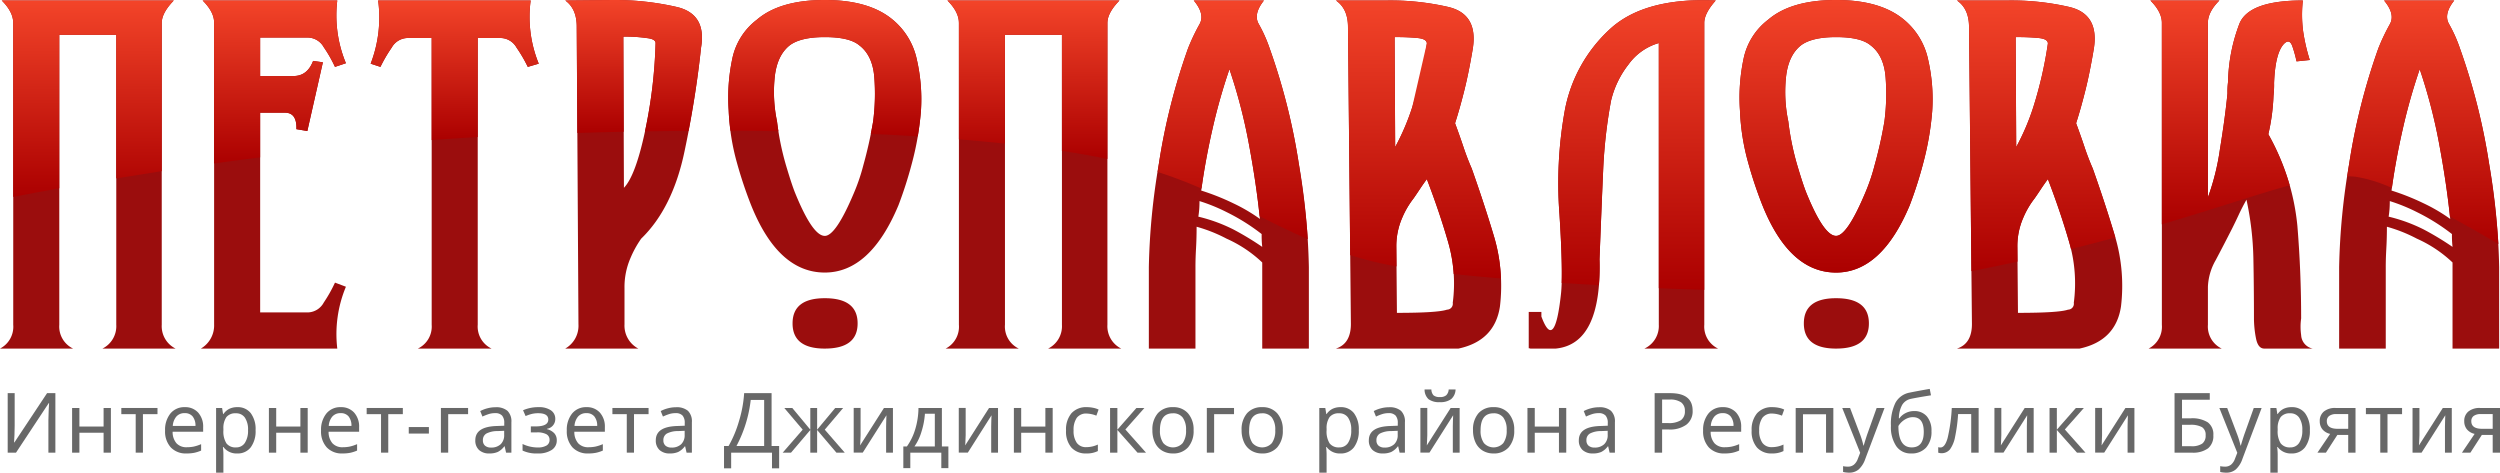 <svg id="head" xmlns="http://www.w3.org/2000/svg" xmlns:xlink="http://www.w3.org/1999/xlink" width="540.04" height="102.103" viewBox="0 0 540.04 102.103">
  <defs>
    <style>
      .cls-1 {
        fill: #9b0d0d;
      }

      .cls-2 {
        fill: url(#Безымянный_градиент_20);
      }

      .cls-3 {
        fill: url(#Безымянный_градиент_20-2);
      }

      .cls-4 {
        fill: url(#Безымянный_градиент_20-3);
      }

      .cls-5 {
        fill: url(#Безымянный_градиент_20-4);
      }

      .cls-6 {
        fill: url(#Безымянный_градиент_20-5);
      }

      .cls-7 {
        fill: url(#Безымянный_градиент_20-6);
      }

      .cls-8 {
        fill: url(#Безымянный_градиент_20-7);
      }

      .cls-9 {
        fill: url(#Безымянный_градиент_20-8);
      }

      .cls-10 {
        fill: url(#Безымянный_градиент_20-9);
      }

      .cls-11 {
        fill: url(#Безымянный_градиент_20-10);
      }

      .cls-12 {
        fill: url(#Безымянный_градиент_20-11);
      }

      .cls-13 {
        fill: url(#Безымянный_градиент_20-12);
      }

      .cls-14 {
        fill: url(#Безымянный_градиент_20-13);
      }

      .cls-15 {
        fill: #686868;
      }
    </style>
    <linearGradient id="Безымянный_градиент_20" data-name="Безымянный градиент 20" x1="348.165" y1="94.078" x2="348.165" y2="136.51" gradientUnits="userSpaceOnUse">
      <stop offset="0" stop-color="#f34429"/>
      <stop offset="1" stop-color="#ab0000"/>
    </linearGradient>
    <linearGradient id="Безымянный_градиент_20-2" x1="388.448" y1="94.078" x2="388.448" y2="129.294" xlink:href="#Безымянный_градиент_20"/>
    <linearGradient id="Безымянный_градиент_20-3" x1="427.426" y1="94.078" x2="427.426" y2="124.237" xlink:href="#Безымянный_градиент_20"/>
    <linearGradient id="Безымянный_градиент_20-4" x1="466.069" y1="93.979" x2="466.069" y2="122.699" xlink:href="#Безымянный_градиент_20"/>
    <linearGradient id="Безымянный_градиент_20-5" x1="507.37" y1="93.979" x2="507.37" y2="123.438" xlink:href="#Безымянный_градиент_20"/>
    <linearGradient id="Безымянный_градиент_20-6" x1="552.444" y1="94.078" x2="552.444" y2="128.313" xlink:href="#Безымянный_градиент_20"/>
    <linearGradient id="Безымянный_градиент_20-7" x1="595.491" y1="94.078" x2="595.491" y2="145.645" xlink:href="#Безымянный_градиент_20"/>
    <linearGradient id="Безымянный_градиент_20-8" x1="635.607" y1="94.072" x2="635.607" y2="154.125" xlink:href="#Безымянный_градиент_20"/>
    <linearGradient id="Безымянный_градиент_20-9" x1="682.846" y1="94.016" x2="682.846" y2="156.59" xlink:href="#Безымянный_градиент_20"/>
    <linearGradient id="Безымянный_градиент_20-10" x1="725.823" y1="93.979" x2="725.823" y2="152.853" xlink:href="#Безымянный_градиент_20"/>
    <linearGradient id="Безымянный_градиент_20-11" x1="769.046" y1="94.072" x2="769.046" y2="152.551" xlink:href="#Безымянный_градиент_20"/>
    <linearGradient id="Безымянный_градиент_20-12" x1="810.934" y1="94.078" x2="810.934" y2="142.438" xlink:href="#Безымянный_градиент_20"/>
    <linearGradient id="Безымянный_градиент_20-13" x1="852.577" y1="94.078" x2="852.577" y2="146.689" xlink:href="#Безымянный_градиент_20"/>
  </defs>
  <title>logo1</title>
  <g>
    <path class="cls-1" d="M329.208,169.278a5.308,5.308,0,0,0,2.86-5.146V98.926q0-2.375-2.486-4.849h37.177q-2.612,2.672-2.611,4.849v65.207a5.394,5.394,0,0,0,2.984,5.146H351.34a5.394,5.394,0,0,0,2.984-5.146V101.499h-12.309v62.634a5.27,5.27,0,0,0,2.984,5.146H329.208Z" transform="translate(-329.208 -93.979)"/>
    <path class="cls-1" d="M372.6,169.278a5.794,5.794,0,0,0,2.86-5.244V98.827q0-2.275-2.486-4.75h29.095a26.937,26.937,0,0,0,1.865,13.556l-2.362.791a28.361,28.361,0,0,0-2.424-4.255,4.033,4.033,0,0,0-3.295-2.078H385.407V110.404h7.211q2.984,0,4.227-3.265l2.114,0.297-3.357,14.842-2.362-.396q0.122-3.562-2.487-3.562h-5.346v43.141h10.444a4.019,4.019,0,0,0,3.295-2.128,30.431,30.431,0,0,0,2.424-4.304l2.362,0.89a26.595,26.595,0,0,0-1.865,13.358H372.6Z" transform="translate(-329.208 -93.979)"/>
    <path class="cls-1" d="M419.474,169.278a5.27,5.27,0,0,0,2.984-5.146V102.191h-5.346a4.029,4.029,0,0,0-3.295,2.078,30.653,30.653,0,0,0-2.425,4.156l-2.114-.693a27.65,27.65,0,0,0,1.616-13.655h32.949a26.716,26.716,0,0,0,1.741,13.655l-2.362.693a31.117,31.117,0,0,0-2.425-4.156,4.032,4.032,0,0,0-3.295-2.078h-5.097v61.941a5.27,5.27,0,0,0,2.984,5.146H419.474Z" transform="translate(-329.208 -93.979)"/>
    <path class="cls-1" d="M467.716,145.531a22.197,22.197,0,0,0-2.362,4.304,15.652,15.652,0,0,0-1.244,6.382V164.034a5.606,5.606,0,0,0,2.984,5.244H451.304a5.655,5.655,0,0,0,2.86-5.244l-0.373-64.316q0-3.859-2.486-5.64,0.621,0,5.284-.049,4.663-.049,5.533-0.05a59.823,59.823,0,0,1,13.18,1.484q6.589,1.484,5.347,8.806a221.824,221.824,0,0,1-3.544,22.263Q474.553,138.903,467.716,145.531Zm-3.73-10.983q2.486-2.572,4.538-12.121a103.861,103.861,0,0,0,2.3-19.147q0-.89-1.99-1.088a31.614,31.614,0,0,0-4.973-.297Z" transform="translate(-329.208 -93.979)"/>
    <path class="cls-1" d="M522.051,98.234a15.287,15.287,0,0,1,5.222,8.658,38.289,38.289,0,0,1,.871,11.132,62.759,62.759,0,0,1-1.99,11.379,88.991,88.991,0,0,1-2.86,8.905q-6.093,14.546-15.915,14.546-10.072,0-15.915-14.546a90.024,90.024,0,0,1-3.046-9.103,48.625,48.625,0,0,1-1.803-11.379,40.333,40.333,0,0,1,.746-10.983,14.203,14.203,0,0,1,5.346-8.608q4.971-4.253,14.672-4.255Q516.952,93.979,522.051,98.234Zm-7.212,5.541q-2.116-1.781-7.46-1.781-5.222,0-7.585,1.781-2.736,2.177-3.232,6.877A30.943,30.943,0,0,0,497.059,120.2a58.195,58.195,0,0,0,1.927,9.449q1.306,4.404,2.052,6.184,3.73,9.105,6.341,9.103,2.36,0,6.217-9.103a41.625,41.625,0,0,0,2.114-6.184A93.255,93.255,0,0,0,517.823,120.2a46.21,46.21,0,0,0,.249-9.548Q517.699,105.953,514.839,103.775Zm-7.46,65.504q-6.965,0-6.963-5.442,0-5.441,6.963-5.442,7.087,0,7.087,5.442Q514.466,169.279,507.379,169.278Z" transform="translate(-329.208 -93.979)"/>
    <path class="cls-1" d="M533.488,169.278a5.309,5.309,0,0,0,2.86-5.146V98.926q0-2.375-2.487-4.849h37.177q-2.611,2.672-2.611,4.849v65.207a5.394,5.394,0,0,0,2.984,5.146H555.62a5.394,5.394,0,0,0,2.984-5.146V101.499h-12.309v62.634a5.27,5.27,0,0,0,2.984,5.146H533.488Z" transform="translate(-329.208 -93.979)"/>
    <path class="cls-1" d="M602.245,94.078q-2.364,2.969-1.119,5.096a31.3,31.3,0,0,1,2.362,5.294,135.421,135.421,0,0,1,6.279,24.836,146.6,146.6,0,0,1,2.176,22.362v17.613H601.871V150.676a27.35,27.35,0,0,0-7.709-5.145,32.47,32.47,0,0,0-6.466-2.573q0,2.474-.124,4.65-0.126,2.177-.125,4.057v17.613H577.377V151.665a146.299,146.299,0,0,1,2.176-22.362,135.304,135.304,0,0,1,6.279-24.836,43.767,43.767,0,0,1,2.487-5.244q1.241-2.175-1.243-5.146h15.169ZM588.319,137.417q0,0.99-.062,1.781-0.065.793-.187,1.583a34.574,34.574,0,0,1,7.584,2.771,62.875,62.875,0,0,1,6.217,3.76,22.034,22.034,0,0,1-.124-2.771,43.247,43.247,0,0,0-7.584-4.749A38.315,38.315,0,0,0,588.319,137.417Zm13.055,3.859q-0.746-7.421-2.362-16.079a115.704,115.704,0,0,0-4.227-16.277,124.407,124.407,0,0,0-3.668,12.962q-1.557,6.827-2.425,13.259a50.952,50.952,0,0,1,6.963,2.771A36.631,36.631,0,0,1,601.374,141.276Z" transform="translate(-329.208 -93.979)"/>
    <path class="cls-1" d="M643.523,120.596q0.994,2.672,1.803,5.096,0.808,2.426,1.803,4.7,2.734,7.718,4.849,14.793A37.581,37.581,0,0,1,653.221,160.175q-1.119,7.421-8.952,9.103h-26.484q3.357-1.088,3.233-5.64l-0.622-63.822q0-3.956-2.611-5.739h10.942a55.847,55.847,0,0,1,13.242,1.385q6.528,1.484,5.409,8.905-0.871,5.246-1.865,9.202Q644.515,117.529,643.523,120.596Zm-12.931,5.146a50.299,50.299,0,0,0,3.668-8.559,87.048,87.048,0,0,0,3.171-13.803q0-.988-1.99-1.188a47.357,47.357,0,0,0-4.973-.198Zm0.373,35.819q8.827,0,10.817-.693a1.274,1.274,0,0,0,1.244-1.484,31.927,31.927,0,0,0-.995-13.111q-1.865-6.479-4.6-13.605-0.872,1.188-1.554,2.226-0.685,1.039-1.305,1.93a18.507,18.507,0,0,0-2.487,4.255,15.314,15.314,0,0,0-1.243,6.333Z" transform="translate(-329.208 -93.979)"/>
    <path class="cls-1" d="M665.281,169.278h-5.968a1.336,1.336,0,0,0,.497-0.099h-0.373v-7.817h2.736v0.989q2.859,7.718,4.227-4.848,0.495-4.353-.311-17.118a88.367,88.367,0,0,1,1.181-22.758,31.715,31.715,0,0,1,9.45-17.118q7.46-7.124,23.127-6.432-2.489,2.772-2.486,4.849v65.207a5.27,5.27,0,0,0,2.984,5.146H684.429a5.367,5.367,0,0,0,3.108-5.146v-60.853a12.212,12.212,0,0,0-6.528,4.601,20.273,20.273,0,0,0-3.792,7.866,107.604,107.604,0,0,0-1.678,14.545q-0.312,7.026-.808,19.69Q675.226,168.29,665.281,169.278Z" transform="translate(-329.208 -93.979)"/>
    <path class="cls-1" d="M740.504,98.234a15.287,15.287,0,0,1,5.222,8.658,38.289,38.289,0,0,1,.871,11.132,62.759,62.759,0,0,1-1.99,11.379,88.991,88.991,0,0,1-2.86,8.905q-6.093,14.546-15.915,14.546-10.072,0-15.915-14.546a90.024,90.024,0,0,1-3.046-9.103,48.625,48.625,0,0,1-1.803-11.379,40.333,40.333,0,0,1,.746-10.983,14.203,14.203,0,0,1,5.346-8.608q4.971-4.253,14.672-4.255Q735.405,93.979,740.504,98.234Zm-7.212,5.541q-2.116-1.781-7.46-1.781-5.222,0-7.585,1.781-2.736,2.177-3.232,6.877A30.943,30.943,0,0,0,715.512,120.2a58.195,58.195,0,0,0,1.927,9.449q1.306,4.404,2.052,6.184,3.73,9.105,6.341,9.103,2.36,0,6.217-9.103a41.625,41.625,0,0,0,2.114-6.184A93.255,93.255,0,0,0,736.277,120.2a46.21,46.21,0,0,0,.249-9.548Q736.152,105.953,733.292,103.775Zm-7.46,65.504q-6.965,0-6.963-5.442,0-5.441,6.963-5.442,7.087,0,7.087,5.442Q732.92,169.279,725.832,169.278Z" transform="translate(-329.208 -93.979)"/>
    <path class="cls-1" d="M777.679,120.596q0.994,2.672,1.803,5.096,0.808,2.426,1.803,4.7,2.734,7.718,4.849,14.793a37.581,37.581,0,0,1,1.243,14.991q-1.119,7.421-8.952,9.103h-26.484q3.357-1.088,3.233-5.64l-0.622-63.822q0-3.956-2.611-5.739h10.942a55.847,55.847,0,0,1,13.242,1.385q6.528,1.484,5.409,8.905-0.871,5.246-1.865,9.202Q778.672,117.529,777.679,120.596Zm-12.931,5.146a50.299,50.299,0,0,0,3.668-8.559,87.048,87.048,0,0,0,3.171-13.803q0-.988-1.99-1.188a47.357,47.357,0,0,0-4.973-.198Zm0.373,35.819q8.827,0,10.817-.693a1.274,1.274,0,0,0,1.244-1.484,31.927,31.927,0,0,0-.995-13.111q-1.865-6.479-4.6-13.605-0.872,1.188-1.554,2.226-0.685,1.039-1.305,1.93a18.507,18.507,0,0,0-2.487,4.255,15.314,15.314,0,0,0-1.243,6.333Z" transform="translate(-329.208 -93.979)"/>
    <path class="cls-1" d="M793.345,169.278a5.309,5.309,0,0,0,2.86-5.146V98.926q0-2.375-2.487-4.849H808.638q-2.489,2.475-2.486,4.849v37.699a50.985,50.985,0,0,0,2.611-10.489q1.119-6.827,1.616-11.973a16.315,16.315,0,0,1,.124-2.474A37.097,37.097,0,0,1,812.99,99.025q2.113-4.947,13.677-4.947a27.383,27.383,0,0,0,.062,6.679,39.247,39.247,0,0,0,1.43,6.184l-2.86.296a26.867,26.867,0,0,0-.871-3.166q-0.623-1.878-1.865-.593-1.866,1.98-2.114,8.411a20.938,20.938,0,0,1-.125,2.77,43.933,43.933,0,0,1-1.119,8.312,49.716,49.716,0,0,1,6.279,19.839q0.807,9.847.808,19.938a12.833,12.833,0,0,0,0,3.611,3.117,3.117,0,0,0,2.487,2.919H818.337q-1.37,0-1.803-2.226a22.811,22.811,0,0,1-.435-4.403q0-6.53-.124-12.863a66.143,66.143,0,0,0-1.492-12.665q-0.997,1.781-1.678,3.265-0.685,1.484-1.43,2.969-1.865,3.662-3.544,6.827a12.47,12.47,0,0,0-1.678,5.739v8.213a5.27,5.27,0,0,0,2.984,5.146H793.345Z" transform="translate(-329.208 -93.979)"/>
    <path class="cls-1" d="M859.368,94.078q-2.364,2.969-1.119,5.096a31.3,31.3,0,0,1,2.362,5.294,135.421,135.421,0,0,1,6.279,24.836,146.6,146.6,0,0,1,2.176,22.362v17.613H858.994V150.676a27.35,27.35,0,0,0-7.709-5.145,32.47,32.47,0,0,0-6.466-2.573q0,2.474-.124,4.65-0.126,2.177-.125,4.057v17.613H834.5V151.665a146.299,146.299,0,0,1,2.176-22.362,135.304,135.304,0,0,1,6.279-24.836,43.767,43.767,0,0,1,2.487-5.244q1.241-2.175-1.243-5.146h15.169Zm-13.926,43.339q0,0.99-.062,1.781-0.065.793-.187,1.583a34.574,34.574,0,0,1,7.584,2.771,62.875,62.875,0,0,1,6.217,3.76,22.034,22.034,0,0,1-.124-2.771,43.247,43.247,0,0,0-7.584-4.749A38.315,38.315,0,0,0,845.442,137.417Zm13.055,3.859q-0.746-7.421-2.362-16.079a115.704,115.704,0,0,0-4.227-16.277,124.407,124.407,0,0,0-3.668,12.962q-1.557,6.827-2.425,13.259a50.952,50.952,0,0,1,6.963,2.771A36.631,36.631,0,0,1,858.497,141.276Z" transform="translate(-329.208 -93.979)"/>
  </g>
  <g>
    <path class="cls-2" d="M329.576,94.078q2.486,2.475,2.486,4.849v37.584c2.999-.582,6.332-1.209,9.947-1.863V101.499h12.309V132.516q4.71-.78,9.823-1.566V98.926q0-2.175,2.611-4.849H329.576Z" transform="translate(-329.208 -93.979)"/>
    <path class="cls-3" d="M402.063,94.078h-29.095q2.486,2.475,2.486,4.75v30.467q4.856-.676,9.947-1.323v-9.651h5.346q2.612,0,2.487,3.562l2.362,0.396,3.357-14.842-2.114-.297q-1.244,3.265-4.227,3.265h-7.211v-8.311h10.444a4.033,4.033,0,0,1,3.295,2.078,28.361,28.361,0,0,1,2.424,4.255l2.362-.791A26.937,26.937,0,0,1,402.063,94.078Z" transform="translate(-329.208 -93.979)"/>
    <path class="cls-4" d="M443.839,94.078H410.89a27.65,27.65,0,0,1-1.616,13.655l2.114,0.693a30.653,30.653,0,0,1,2.425-4.156,4.029,4.029,0,0,1,3.295-2.078h5.346v22.045q4.94-.363,9.947-0.649V102.191h5.097a4.032,4.032,0,0,1,3.295,2.078,31.117,31.117,0,0,1,2.425,4.156l2.362-.693A26.716,26.716,0,0,1,443.839,94.078Z" transform="translate(-329.208 -93.979)"/>
    <path class="cls-5" d="M475.296,95.463a59.823,59.823,0,0,0-13.18-1.484q-0.872,0-5.533.05-4.662.051-5.284,0.049,2.486,1.781,2.486,5.64l0.133,22.982q5.102-.155,10.016-0.258l-0.078-20.547a31.614,31.614,0,0,1,4.973.297q1.988,0.2,1.99,1.088a103.853,103.853,0,0,1-2.286,19.076q4.799-.08,9.412-0.112,1.87-9.82,2.697-17.974Q481.883,96.948,475.296,95.463Z" transform="translate(-329.208 -93.979)"/>
    <path class="cls-6" d="M522.045,98.234q-5.099-4.253-14.672-4.255-9.699,0-14.672,4.255a14.203,14.203,0,0,0-5.346,8.608,40.333,40.333,0,0,0-.746,10.983c0.062,1.492.207,2.952,0.393,4.397q5.312,0.016,10.353.095c-0.109-.698-0.213-1.4-0.301-2.117a30.943,30.943,0,0,1-.497-9.548q0.495-4.699,3.232-6.877,2.361-1.781,7.585-1.781,5.344,0,7.46,1.781,2.859,2.177,3.233,6.877A46.21,46.21,0,0,1,517.818,120.2c-0.158.918-.328,1.817-0.505,2.703,3.5,0.155,6.888.332,10.139,0.535,0.298-1.77.531-3.573,0.686-5.415a38.289,38.289,0,0,0-.871-11.132A15.287,15.287,0,0,0,522.045,98.234Z" transform="translate(-329.208 -93.979)"/>
    <path class="cls-7" d="M533.856,94.078q2.486,2.475,2.487,4.849v25.149c3.48,0.282,6.802.592,9.947,0.928V101.499h12.309v25.075c3.586,0.542,6.853,1.125,9.823,1.739V98.926q0-2.175,2.611-4.849H533.856Z" transform="translate(-329.208 -93.979)"/>
    <path class="cls-8" d="M603.483,104.467a31.3,31.3,0,0,0-2.362-5.294q-1.244-2.127,1.119-5.096H587.071q2.486,2.969,1.243,5.146a43.767,43.767,0,0,0-2.487,5.244,135.304,135.304,0,0,0-6.279,24.836c-0.099.619-.187,1.213-0.28,1.817,3.368,1.083,6.499,2.298,9.482,3.587q0.862-6.229,2.361-12.825a124.407,124.407,0,0,1,3.668-12.962,115.704,115.704,0,0,1,4.227,16.277q1.553,8.33,2.297,15.503c3.427,1.712,6.84,3.397,10.41,4.945-0.313-4.708-.958-10.143-1.952-16.342A135.421,135.421,0,0,0,603.483,104.467Z" transform="translate(-329.208 -93.979)"/>
    <path class="cls-9" d="M647.123,130.392q-0.997-2.275-1.803-4.7-0.81-2.423-1.803-5.096,0.994-3.066,1.989-7.025,0.994-3.956,1.865-9.202,1.119-7.421-5.409-8.905a55.847,55.847,0,0,0-13.242-1.385H617.78q2.612,1.781,2.611,5.739l0.48,49.273a78.757,78.757,0,0,0,10.001,2.443l-0.036-4.121a15.314,15.314,0,0,1,1.243-6.333,18.507,18.507,0,0,1,2.487-4.255q0.62-.891,1.305-1.93,0.682-1.039,1.554-2.226,2.734,7.125,4.6,13.605a32.29,32.29,0,0,1,1.2,6.897c3.203,0.338,6.638.658,10.21,0.955a36.001,36.001,0,0,0-1.462-8.941Q649.857,138.111,647.123,130.392Zm-12.869-13.21a50.299,50.299,0,0,1-3.668,8.559L630.462,101.994a47.357,47.357,0,0,1,4.973.198q1.988,0.2,1.99,1.188Z" transform="translate(-329.208 -93.979)"/>
    <path class="cls-10" d="M676.715,100.509a31.715,31.715,0,0,0-9.45,17.118,88.367,88.367,0,0,0-1.181,22.758q0.624,9.872.467,14.706c2.693,0.176,5.384.34,8.041,0.49a52.124,52.124,0,0,0,.133-5.598q0.496-12.664.808-19.69a107.604,107.604,0,0,1,1.678-14.545,20.273,20.273,0,0,1,3.792-7.866,12.212,12.212,0,0,1,6.528-4.601v52.949c3.551,0.153,6.864.274,9.823,0.361V98.926q0-2.078,2.486-4.849Q684.175,93.387,676.715,100.509Z" transform="translate(-329.208 -93.979)"/>
    <path class="cls-11" d="M740.499,98.234q-5.099-4.253-14.672-4.255-9.699,0-14.672,4.255a14.203,14.203,0,0,0-5.346,8.608,40.333,40.333,0,0,0-.746,10.983,48.625,48.625,0,0,0,1.803,11.379,90.024,90.024,0,0,0,3.046,9.103q5.843,14.546,15.915,14.546,9.821,0,15.915-14.546a88.991,88.991,0,0,0,2.86-8.905,62.759,62.759,0,0,0,1.99-11.379,38.289,38.289,0,0,0-.871-11.132A15.287,15.287,0,0,0,740.499,98.234ZM736.271,120.2a93.255,93.255,0,0,1-2.114,9.449,41.625,41.625,0,0,1-2.114,6.184q-3.855,9.105-6.217,9.103-2.612,0-6.341-9.103-0.746-1.781-2.052-6.184A58.195,58.195,0,0,1,715.507,120.2a30.943,30.943,0,0,1-.497-9.548q0.495-4.699,3.232-6.877,2.361-1.781,7.585-1.781,5.344,0,7.46,1.781,2.859,2.177,3.233,6.877A46.21,46.21,0,0,1,736.271,120.2Z" transform="translate(-329.208 -93.979)"/>
    <path class="cls-12" d="M781.28,130.392q-0.997-2.275-1.803-4.7-0.81-2.423-1.803-5.096,0.994-3.066,1.989-7.025,0.994-3.956,1.865-9.202,1.119-7.421-5.409-8.905A55.847,55.847,0,0,0,762.878,94.078H751.936q2.612,1.781,2.611,5.739l0.514,52.735c2.882-.559,6.223-1.242,9.958-2.065l-0.027-3.076A15.314,15.314,0,0,1,766.235,141.078a18.507,18.507,0,0,1,2.487-4.255q0.62-.891,1.305-1.93,0.682-1.039,1.554-2.226,2.734,7.125,4.6,13.605c0.144,0.5.273,1.001,0.392,1.503q4.566-1.135,9.582-2.492c-0.01-.033-0.017-0.067-0.027-0.1Q784.013,138.111,781.28,130.392Zm-12.869-13.21a50.299,50.299,0,0,1-3.668,8.559l-0.125-23.747a47.357,47.357,0,0,1,4.973.198q1.988,0.2,1.99,1.188A87.048,87.048,0,0,1,768.411,117.182Z" transform="translate(-329.208 -93.979)"/>
    <path class="cls-13" d="M826.662,94.078q-11.563,0-13.677,4.947a37.097,37.097,0,0,0-2.487,12.665,16.315,16.315,0,0,0-.124,2.474q-0.499,5.146-1.616,11.973a50.985,50.985,0,0,1-2.611,10.489V98.926q0-2.375,2.486-4.849H793.713q2.486,2.475,2.487,4.849v43.512c12.184-3.587,20.802-6.585,27.619-8.424a54.986,54.986,0,0,0-4.617-11.043,43.933,43.933,0,0,0,1.119-8.312,20.938,20.938,0,0,0,.125-2.77q0.247-6.431,2.114-8.411,1.241-1.285,1.865.593a26.867,26.867,0,0,1,.871,3.166l2.86-.296a39.247,39.247,0,0,1-1.43-6.184A27.383,27.383,0,0,1,826.662,94.078Z" transform="translate(-329.208 -93.979)"/>
    <path class="cls-14" d="M866.885,129.303a135.421,135.421,0,0,0-6.279-24.836,31.3,31.3,0,0,0-2.362-5.294q-1.244-2.127,1.119-5.096H844.194q2.486,2.969,1.243,5.146a43.767,43.767,0,0,0-2.487,5.244,135.304,135.304,0,0,0-6.279,24.836c-0.151.938-.289,1.849-0.424,2.753,0.582,0.011,1.158.039,1.728,0.091a30.021,30.021,0,0,1,7.915,2.441q0.86-6.173,2.343-12.706a124.407,124.407,0,0,1,3.668-12.962,115.704,115.704,0,0,1,4.227,16.277q1.56,8.363,2.304,15.562c3.667,1.984,7.291,4.058,10.473,5.93A174.559,174.559,0,0,0,866.885,129.303Z" transform="translate(-329.208 -93.979)"/>
  </g>
  <g>
    <path class="cls-15" d="M330.869,178.908h1.508v7.058q0,0.747-.044,1.978t-0.088,1.6h0.079l7.049-10.635h1.797v12.85h-1.508v-6.987q0-.914.061-2.131t0.088-1.578H339.733l-7.067,10.696h-1.797V178.908Z" transform="translate(-329.208 -93.979)"/>
    <path class="cls-15" d="M346.36,182.107v4.017h5.225v-4.017h1.578v9.65h-1.578V187.46H346.36v4.298h-1.578v-9.65H346.36Z" transform="translate(-329.208 -93.979)"/>
    <path class="cls-15" d="M363.229,183.443H360.081v8.314h-1.561v-8.314h-3.104v-1.336h7.812v1.336Z" transform="translate(-329.208 -93.979)"/>
    <path class="cls-15" d="M369.497,191.934a4.431,4.431,0,0,1-3.398-1.314,5.078,5.078,0,0,1-1.231-3.617,5.583,5.583,0,0,1,1.149-3.696,3.833,3.833,0,0,1,3.104-1.375,3.739,3.739,0,0,1,2.893,1.173,4.513,4.513,0,0,1,1.078,3.177v0.958h-6.593a3.704,3.704,0,0,0,.833,2.496,2.895,2.895,0,0,0,2.236.853,7.577,7.577,0,0,0,1.464-.136,8.393,8.393,0,0,0,1.622-.532v1.389a7.623,7.623,0,0,1-1.499.483A8.531,8.531,0,0,1,369.497,191.934Zm-0.395-8.71a2.287,2.287,0,0,0-1.789.729,3.428,3.428,0,0,0-.78,2.03h4.901a3.137,3.137,0,0,0-.622-2.057A2.133,2.133,0,0,0,369.103,183.224Z" transform="translate(-329.208 -93.979)"/>
    <path class="cls-15" d="M380.447,191.934a3.497,3.497,0,0,1-2.981-1.397h-0.105l0.035,0.36a12.142,12.142,0,0,1,.07,1.222V196.082h-1.578V182.107h1.298l0.21,1.318h0.07a3.402,3.402,0,0,1,1.298-1.143,3.905,3.905,0,0,1,1.701-.352,3.515,3.515,0,0,1,2.916,1.305,5.772,5.772,0,0,1,1.038,3.678,5.835,5.835,0,0,1-1.043,3.691A3.512,3.512,0,0,1,380.447,191.934Zm-0.263-8.675a2.467,2.467,0,0,0-2.064.809,4.176,4.176,0,0,0-.654,2.54V186.915a4.829,4.829,0,0,0,.649,2.834,2.447,2.447,0,0,0,2.104.875,2.17,2.17,0,0,0,1.89-.984,4.777,4.777,0,0,0,.679-2.742,4.559,4.559,0,0,0-.679-2.703A2.239,2.239,0,0,0,380.184,183.259Z" transform="translate(-329.208 -93.979)"/>
    <path class="cls-15" d="M388.872,182.107v4.017h5.225v-4.017h1.578v9.65H394.098V187.46h-5.225v4.298h-1.578v-9.65h1.578Z" transform="translate(-329.208 -93.979)"/>
    <path class="cls-15" d="M403.189,191.934a4.431,4.431,0,0,1-3.398-1.314,5.078,5.078,0,0,1-1.231-3.617,5.583,5.583,0,0,1,1.149-3.696,3.833,3.833,0,0,1,3.104-1.375,3.739,3.739,0,0,1,2.893,1.173,4.513,4.513,0,0,1,1.078,3.177v0.958H400.191a3.704,3.704,0,0,0,.833,2.496,2.895,2.895,0,0,0,2.236.853,7.577,7.577,0,0,0,1.464-.136,8.393,8.393,0,0,0,1.622-.532v1.389a7.623,7.623,0,0,1-1.499.483A8.531,8.531,0,0,1,403.189,191.934Zm-0.395-8.71a2.287,2.287,0,0,0-1.789.729,3.428,3.428,0,0,0-.78,2.03h4.901a3.137,3.137,0,0,0-.622-2.057A2.133,2.133,0,0,0,402.795,183.224Z" transform="translate(-329.208 -93.979)"/>
    <path class="cls-15" d="M416.226,183.443h-3.147v8.314h-1.561v-8.314h-3.104v-1.336h7.812v1.336Z" transform="translate(-329.208 -93.979)"/>
    <path class="cls-15" d="M417.506,187.636v-1.406h4.349v1.406h-4.349Z" transform="translate(-329.208 -93.979)"/>
    <path class="cls-15" d="M430.324,183.443h-4.296v8.314h-1.578v-9.65h5.874v1.336Z" transform="translate(-329.208 -93.979)"/>
    <path class="cls-15" d="M438.529,191.758l-0.307-1.371h-0.07a4.045,4.045,0,0,1-1.433,1.226,4.412,4.412,0,0,1-1.802.321,3.151,3.151,0,0,1-2.227-.747,2.732,2.732,0,0,1-.807-2.109q0-2.936,4.62-3.076l1.631-.062v-0.571a2.361,2.361,0,0,0-.473-1.622,1.955,1.955,0,0,0-1.517-.523,4.492,4.492,0,0,0-1.442.229,11.827,11.827,0,0,0-1.276.51l-0.482-1.187a7.134,7.134,0,0,1,1.587-.606,6.845,6.845,0,0,1,1.701-.22,3.756,3.756,0,0,1,2.595.773,3.177,3.177,0,0,1,.85,2.461v6.574h-1.149Zm-3.253-1.099a2.912,2.912,0,0,0,2.083-.716,2.664,2.664,0,0,0,.758-2.035v-0.87l-1.42.062a5.151,5.151,0,0,0-2.415.527,1.597,1.597,0,0,0-.759,1.468,1.462,1.462,0,0,0,.461,1.16A1.894,1.894,0,0,0,435.276,190.659Z" transform="translate(-329.208 -93.979)"/>
    <path class="cls-15" d="M444.92,186.089q2.727,0,2.727-1.477,0-1.371-2.183-1.371a5.965,5.965,0,0,0-1.289.132,8.537,8.537,0,0,0-1.429.483l-0.552-1.257a8.163,8.163,0,0,1,3.358-.668,4.518,4.518,0,0,1,2.648.677,2.16,2.16,0,0,1,.956,1.863,2.105,2.105,0,0,1-1.806,2.136v0.07a3.28,3.28,0,0,1,1.613.914,2.214,2.214,0,0,1,.517,1.503,2.396,2.396,0,0,1-1.096,2.083,5.246,5.246,0,0,1-3.016.756,7.015,7.015,0,0,1-3.279-.624v-1.424a7.581,7.581,0,0,0,3.261.756,3.628,3.628,0,0,0,1.903-.413,1.347,1.347,0,0,0,.666-1.222,1.328,1.328,0,0,0-.675-1.226,4.173,4.173,0,0,0-2.069-.4H443.877v-1.292h1.043Z" transform="translate(-329.208 -93.979)"/>
    <path class="cls-15" d="M456.273,191.934a4.429,4.429,0,0,1-3.397-1.314,5.079,5.079,0,0,1-1.232-3.617,5.583,5.583,0,0,1,1.149-3.696,3.833,3.833,0,0,1,3.104-1.375,3.739,3.739,0,0,1,2.893,1.173,4.513,4.513,0,0,1,1.078,3.177v0.958h-6.593a3.704,3.704,0,0,0,.833,2.496,2.895,2.895,0,0,0,2.236.853,7.577,7.577,0,0,0,1.464-.136,8.393,8.393,0,0,0,1.622-.532v1.389a7.623,7.623,0,0,1-1.499.483A8.531,8.531,0,0,1,456.273,191.934Zm-0.395-8.71a2.287,2.287,0,0,0-1.789.729,3.428,3.428,0,0,0-.78,2.03h4.901a3.137,3.137,0,0,0-.622-2.057A2.133,2.133,0,0,0,455.879,183.224Z" transform="translate(-329.208 -93.979)"/>
    <path class="cls-15" d="M469.31,183.443h-3.147v8.314h-1.561v-8.314h-3.104v-1.336h7.812v1.336Z" transform="translate(-329.208 -93.979)"/>
    <path class="cls-15" d="M477.517,191.758l-0.307-1.371h-0.07a4.047,4.047,0,0,1-1.434,1.226,4.408,4.408,0,0,1-1.801.321,3.151,3.151,0,0,1-2.227-.747,2.732,2.732,0,0,1-.807-2.109q0-2.936,4.62-3.076l1.631-.062v-0.571a2.361,2.361,0,0,0-.473-1.622,1.955,1.955,0,0,0-1.517-.523,4.497,4.497,0,0,0-1.443.229,11.809,11.809,0,0,0-1.275.51l-0.482-1.187a7.134,7.134,0,0,1,1.587-.606,6.845,6.845,0,0,1,1.701-.22,3.756,3.756,0,0,1,2.595.773,3.177,3.177,0,0,1,.85,2.461v6.574h-1.149Zm-3.253-1.099a2.909,2.909,0,0,0,2.082-.716,2.664,2.664,0,0,0,.759-2.035v-0.87l-1.42.062a5.155,5.155,0,0,0-2.416.527,1.596,1.596,0,0,0-.758,1.468,1.462,1.462,0,0,0,.46,1.16A1.897,1.897,0,0,0,474.264,190.659Z" transform="translate(-329.208 -93.979)"/>
    <path class="cls-15" d="M497.514,195.142h-1.543v-3.384h-8.82v3.384H485.608v-4.825h0.991a24.671,24.671,0,0,0,2.244-5.37,26.315,26.315,0,0,0,1.113-6.038h5.927v11.408h1.631v4.825Zm-3.235-4.825v-9.949h-2.902a27.868,27.868,0,0,1-3.077,9.949H494.279Z" transform="translate(-329.208 -93.979)"/>
    <path class="cls-15" d="M504.248,182.107h1.473V186.792l3.91-4.685h1.71l-3.972,4.685,4.314,4.966H509.885l-4.165-4.896v4.896h-1.473V186.862l-4.165,4.896h-1.797l4.314-4.966q-2.718-3.234-3.972-4.685h1.727l3.893,4.685v-4.685Z" transform="translate(-329.208 -93.979)"/>
    <path class="cls-15" d="M515.109,182.107v5.889l-0.07,1.705-0.035.492,5.155-8.086h1.938v9.65h-1.473v-5.687l0.026-1.222,0.044-1.16-5.12,8.068h-1.955v-9.65h1.49Z" transform="translate(-329.208 -93.979)"/>
    <path class="cls-15" d="M534.073,195.106h-1.526v-3.349h-6.698v3.349h-1.508v-4.685H525.113a12.755,12.755,0,0,0,1.815-3.766,16.43,16.43,0,0,0,.684-4.548h5.059v8.314h1.403v4.685Zm-2.928-4.685v-7.066h-2.139a16.631,16.631,0,0,1-.75,3.898,10.834,10.834,0,0,1-1.512,3.168H531.145Z" transform="translate(-329.208 -93.979)"/>
    <path class="cls-15" d="M537.808,182.107v5.889l-0.07,1.705-0.035.492,5.155-8.086h1.938v9.65h-1.473v-5.687l0.026-1.222,0.044-1.16-5.12,8.068h-1.955v-9.65h1.49Z" transform="translate(-329.208 -93.979)"/>
    <path class="cls-15" d="M549.801,182.107v4.017h5.225v-4.017h1.578v9.65h-1.578V187.46h-5.225v4.298h-1.578v-9.65h1.578Z" transform="translate(-329.208 -93.979)"/>
    <path class="cls-15" d="M563.882,191.934a4.141,4.141,0,0,1-3.235-1.279,5.286,5.286,0,0,1-1.157-3.669,5.439,5.439,0,0,1,1.17-3.74,4.235,4.235,0,0,1,3.336-1.314,6.717,6.717,0,0,1,1.389.145,4.609,4.609,0,0,1,1.136.374l-0.482,1.318a6.11,6.11,0,0,0-2.078-.457,2.516,2.516,0,0,0-2.148.918,4.514,4.514,0,0,0-.693,2.738,4.417,4.417,0,0,0,.693,2.676,2.399,2.399,0,0,0,2.052.927,5.942,5.942,0,0,0,2.499-.562V191.415A5.348,5.348,0,0,1,563.882,191.934Z" transform="translate(-329.208 -93.979)"/>
    <path class="cls-15" d="M574.691,182.107H576.418l-4.112,4.649,4.454,5.001h-1.832l-4.349-4.896v4.896h-1.578v-9.65h1.578V186.792Z" transform="translate(-329.208 -93.979)"/>
    <path class="cls-15" d="M587.044,186.915a5.328,5.328,0,0,1-1.192,3.691,4.205,4.205,0,0,1-3.297,1.327,4.378,4.378,0,0,1-2.315-.611,4,4,0,0,1-1.552-1.753,6.114,6.114,0,0,1-.544-2.654,5.314,5.314,0,0,1,1.175-3.669,4.193,4.193,0,0,1,3.297-1.314,4.115,4.115,0,0,1,3.231,1.34A5.271,5.271,0,0,1,587.044,186.915Zm-7.268,0a4.531,4.531,0,0,0,.715,2.764,2.81,2.81,0,0,0,4.203,0,4.51,4.51,0,0,0,.719-2.764,4.37,4.37,0,0,0-.723-2.738,2.534,2.534,0,0,0-2.118-.918Q579.776,183.259,579.776,186.915Z" transform="translate(-329.208 -93.979)"/>
    <path class="cls-15" d="M595.776,183.443h-4.296v8.314h-1.578v-9.65h5.874v1.336Z" transform="translate(-329.208 -93.979)"/>
    <path class="cls-15" d="M606.314,186.915a5.328,5.328,0,0,1-1.192,3.691,4.205,4.205,0,0,1-3.297,1.327,4.378,4.378,0,0,1-2.315-.611,4,4,0,0,1-1.552-1.753,6.114,6.114,0,0,1-.544-2.654,5.314,5.314,0,0,1,1.175-3.669,4.193,4.193,0,0,1,3.297-1.314,4.115,4.115,0,0,1,3.231,1.34A5.271,5.271,0,0,1,606.314,186.915Zm-7.268,0a4.531,4.531,0,0,0,.715,2.764,2.81,2.81,0,0,0,4.203,0,4.51,4.51,0,0,0,.719-2.764,4.37,4.37,0,0,0-.723-2.738,2.534,2.534,0,0,0-2.118-.918Q599.046,183.259,599.046,186.915Z" transform="translate(-329.208 -93.979)"/>
    <path class="cls-15" d="M618.755,191.934a3.497,3.497,0,0,1-2.981-1.397h-0.105l0.035,0.36a12.142,12.142,0,0,1,.07,1.222V196.082h-1.578V182.107h1.298l0.21,1.318h0.07a3.402,3.402,0,0,1,1.298-1.143,3.905,3.905,0,0,1,1.701-.352,3.513,3.513,0,0,1,2.915,1.305,5.772,5.772,0,0,1,1.039,3.678,5.835,5.835,0,0,1-1.043,3.691A3.512,3.512,0,0,1,618.755,191.934Zm-0.263-8.675a2.469,2.469,0,0,0-2.065.809,4.177,4.177,0,0,0-.653,2.54V186.915a4.829,4.829,0,0,0,.649,2.834,2.447,2.447,0,0,0,2.104.875,2.169,2.169,0,0,0,1.889-.984,4.776,4.776,0,0,0,.68-2.742,4.558,4.558,0,0,0-.68-2.703A2.237,2.237,0,0,0,618.492,183.259Z" transform="translate(-329.208 -93.979)"/>
    <path class="cls-15" d="M631.546,191.758l-0.307-1.371h-0.07a4.045,4.045,0,0,1-1.433,1.226,4.412,4.412,0,0,1-1.802.321,3.151,3.151,0,0,1-2.227-.747,2.732,2.732,0,0,1-.807-2.109q0-2.936,4.62-3.076l1.631-.062v-0.571a2.361,2.361,0,0,0-.473-1.622,1.955,1.955,0,0,0-1.517-.523,4.492,4.492,0,0,0-1.442.229,11.827,11.827,0,0,0-1.276.51l-0.482-1.187a7.134,7.134,0,0,1,1.587-.606,6.845,6.845,0,0,1,1.701-.22,3.756,3.756,0,0,1,2.595.773,3.177,3.177,0,0,1,.85,2.461v6.574h-1.149Zm-3.253-1.099a2.912,2.912,0,0,0,2.083-.716,2.664,2.664,0,0,0,.758-2.035v-0.87l-1.42.062a5.151,5.151,0,0,0-2.415.527,1.597,1.597,0,0,0-.759,1.468,1.462,1.462,0,0,0,.461,1.16A1.894,1.894,0,0,0,628.293,190.659Z" transform="translate(-329.208 -93.979)"/>
    <path class="cls-15" d="M637.525,182.107v5.889l-0.07,1.705-0.035.492,5.155-8.086h1.938v9.65h-1.473v-5.687l0.026-1.222,0.044-1.16-5.12,8.068h-1.955v-9.65h1.49Zm2.718-1.257a3.798,3.798,0,0,1-2.451-.642,2.818,2.818,0,0,1-.854-2.092h1.473a1.898,1.898,0,0,0,.477,1.274,2.081,2.081,0,0,0,1.39.36,1.964,1.964,0,0,0,1.337-.387,1.893,1.893,0,0,0,.531-1.248h1.49a2.852,2.852,0,0,1-.956,2.079A3.86,3.86,0,0,1,640.243,180.851Z" transform="translate(-329.208 -93.979)"/>
    <path class="cls-15" d="M656.305,186.915a5.328,5.328,0,0,1-1.192,3.691,4.205,4.205,0,0,1-3.297,1.327,4.378,4.378,0,0,1-2.315-.611,4,4,0,0,1-1.552-1.753,6.114,6.114,0,0,1-.544-2.654,5.314,5.314,0,0,1,1.175-3.669,4.193,4.193,0,0,1,3.297-1.314,4.113,4.113,0,0,1,3.23,1.34A5.271,5.271,0,0,1,656.305,186.915Zm-7.268,0a4.531,4.531,0,0,0,.714,2.764,2.811,2.811,0,0,0,4.204,0,4.51,4.51,0,0,0,.719-2.764,4.37,4.37,0,0,0-.724-2.738,2.532,2.532,0,0,0-2.117-.918Q649.037,183.259,649.037,186.915Z" transform="translate(-329.208 -93.979)"/>
    <path class="cls-15" d="M660.74,182.107v4.017h5.225v-4.017h1.578v9.65h-1.578V187.46h-5.225v4.298h-1.578v-9.65h1.578Z" transform="translate(-329.208 -93.979)"/>
    <path class="cls-15" d="M676.907,191.758l-0.307-1.371h-0.07a4.047,4.047,0,0,1-1.434,1.226,4.408,4.408,0,0,1-1.801.321,3.151,3.151,0,0,1-2.227-.747,2.732,2.732,0,0,1-.807-2.109q0-2.936,4.62-3.076l1.631-.062v-0.571a2.361,2.361,0,0,0-.473-1.622,1.955,1.955,0,0,0-1.517-.523,4.497,4.497,0,0,0-1.443.229,11.809,11.809,0,0,0-1.275.51l-0.482-1.187a7.134,7.134,0,0,1,1.587-.606,6.845,6.845,0,0,1,1.701-.22,3.756,3.756,0,0,1,2.595.773,3.177,3.177,0,0,1,.85,2.461v6.574h-1.149Zm-3.253-1.099a2.909,2.909,0,0,0,2.082-.716,2.664,2.664,0,0,0,.759-2.035v-0.87l-1.42.062a5.155,5.155,0,0,0-2.416.527,1.596,1.596,0,0,0-.758,1.468,1.462,1.462,0,0,0,.46,1.16A1.897,1.897,0,0,0,673.654,190.659Z" transform="translate(-329.208 -93.979)"/>
    <path class="cls-15" d="M694.844,182.688a3.607,3.607,0,0,1-1.341,3.019,6,6,0,0,1-3.779,1.05h-1.473v5.001H686.638V178.908h3.393Q694.844,178.908,694.844,182.688Zm-6.593,2.681H689.54a4.82,4.82,0,0,0,2.771-.62,2.287,2.287,0,0,0,.859-1.991,2.195,2.195,0,0,0-.798-1.854,4.077,4.077,0,0,0-2.49-.615h-1.631v5.08Z" transform="translate(-329.208 -93.979)"/>
    <path class="cls-15" d="M701.736,191.934a4.431,4.431,0,0,1-3.398-1.314,5.078,5.078,0,0,1-1.231-3.617,5.583,5.583,0,0,1,1.149-3.696,3.833,3.833,0,0,1,3.104-1.375,3.739,3.739,0,0,1,2.893,1.173,4.513,4.513,0,0,1,1.078,3.177v0.958h-6.593a3.704,3.704,0,0,0,.833,2.496,2.895,2.895,0,0,0,2.236.853,7.577,7.577,0,0,0,1.464-.136,8.393,8.393,0,0,0,1.622-.532v1.389a7.623,7.623,0,0,1-1.499.483A8.531,8.531,0,0,1,701.736,191.934Zm-0.395-8.71a2.287,2.287,0,0,0-1.789.729,3.428,3.428,0,0,0-.78,2.03h4.901a3.137,3.137,0,0,0-.622-2.057A2.133,2.133,0,0,0,701.341,183.224Z" transform="translate(-329.208 -93.979)"/>
    <path class="cls-15" d="M711.984,191.934a4.141,4.141,0,0,1-3.235-1.279,5.286,5.286,0,0,1-1.157-3.669,5.439,5.439,0,0,1,1.171-3.74,4.233,4.233,0,0,1,3.336-1.314,6.726,6.726,0,0,1,1.39.145,4.6,4.6,0,0,1,1.135.374l-0.482,1.318a6.11,6.11,0,0,0-2.078-.457,2.516,2.516,0,0,0-2.148.918,4.514,4.514,0,0,0-.693,2.738,4.417,4.417,0,0,0,.693,2.676,2.399,2.399,0,0,0,2.052.927,5.942,5.942,0,0,0,2.499-.562V191.415A5.348,5.348,0,0,1,711.984,191.934Z" transform="translate(-329.208 -93.979)"/>
    <path class="cls-15" d="M718.682,191.758h-1.578v-9.65H725.24v9.65h-1.578v-8.297H718.682v8.297Z" transform="translate(-329.208 -93.979)"/>
    <path class="cls-15" d="M727.16,182.107h1.692l2.078,5.493a17.765,17.765,0,0,1,.807,2.628h0.07q0.079-.325.359-1.217t0.473-1.428l1.955-5.476h1.701l-4.147,10.986a5.447,5.447,0,0,1-1.438,2.294,3.109,3.109,0,0,1-2.06.694,5.803,5.803,0,0,1-1.306-.149v-1.257a4.554,4.554,0,0,0,1.052.105,1.995,1.995,0,0,0,1.28-.417,2.94,2.94,0,0,0,.859-1.288l0.5-1.283Z" transform="translate(-329.208 -93.979)"/>
    <path class="cls-15" d="M737.68,185.966a10.383,10.383,0,0,1,.969-4.97,4.382,4.382,0,0,1,3.046-2.202q1.955-.396,4.366-0.809l0.272,1.389-1.043.167q-2.034.334-3.27,0.589a2.88,2.88,0,0,0-1.898,1.288,6.041,6.041,0,0,0-.724,2.922h0.114a3.646,3.646,0,0,1,1.355-1.138,3.948,3.948,0,0,1,1.801-.426,3.488,3.488,0,0,1,2.771,1.143,4.701,4.701,0,0,1,.999,3.199,5.043,5.043,0,0,1-1.166,3.555,4.188,4.188,0,0,1-3.235,1.261,3.748,3.748,0,0,1-3.204-1.573A7.317,7.317,0,0,1,737.68,185.966Zm4.489,4.658q2.604,0,2.604-3.349,0-3.182-2.358-3.182a3.053,3.053,0,0,0-1.24.264,4.142,4.142,0,0,0-1.087.694,3.964,3.964,0,0,0-.794.949Q739.293,190.624,742.169,190.624Z" transform="translate(-329.208 -93.979)"/>
    <path class="cls-15" d="M756.626,191.758h-1.604v-8.332h-2.832a35.452,35.452,0,0,1-.662,4.97,6.734,6.734,0,0,1-1.087,2.646,2.335,2.335,0,0,1-2.546.716v-1.187a1.407,1.407,0,0,0,.491.07q0.964,0,1.538-2.039a36.007,36.007,0,0,0,.899-6.495h5.804v9.65Z" transform="translate(-329.208 -93.979)"/>
    <path class="cls-15" d="M761.527,182.107v5.889l-0.07,1.705-0.035.492,5.155-8.086h1.938v9.65h-1.473v-5.687l0.026-1.222,0.044-1.16-5.12,8.068h-1.955v-9.65h1.49Z" transform="translate(-329.208 -93.979)"/>
    <path class="cls-15" d="M777.632,182.107h1.727l-4.112,4.649,4.454,5.001h-1.832l-4.349-4.896v4.896h-1.578v-9.65h1.578V186.792Z" transform="translate(-329.208 -93.979)"/>
    <path class="cls-15" d="M783.287,182.107v5.889l-0.07,1.705-0.035.492,5.155-8.086h1.938v9.65h-1.473v-5.687l0.026-1.222,0.044-1.16-5.12,8.068h-1.955v-9.65h1.49Z" transform="translate(-329.208 -93.979)"/>
    <path class="cls-15" d="M807.326,187.996a3.441,3.441,0,0,1-1.14,2.83,5.448,5.448,0,0,1-3.489.932h-3.752V178.908h7.61V180.332h-5.997v4.008h1.903a6.269,6.269,0,0,1,3.661.87A3.201,3.201,0,0,1,807.326,187.996Zm-6.768,2.373h1.973a4.018,4.018,0,0,0,2.39-.558,2.125,2.125,0,0,0,.74-1.815,1.928,1.928,0,0,0-.772-1.74,4.98,4.98,0,0,0-2.621-.51h-1.71v4.623Z" transform="translate(-329.208 -93.979)"/>
    <path class="cls-15" d="M808.624,182.107h1.692l2.078,5.493a17.765,17.765,0,0,1,.807,2.628h0.07q0.079-.325.359-1.217t0.473-1.428l1.955-5.476h1.701l-4.147,10.986a5.447,5.447,0,0,1-1.438,2.294,3.109,3.109,0,0,1-2.06.694,5.803,5.803,0,0,1-1.306-.149v-1.257a4.554,4.554,0,0,0,1.052.105,1.995,1.995,0,0,0,1.28-.417,2.94,2.94,0,0,0,.859-1.288l0.5-1.283Z" transform="translate(-329.208 -93.979)"/>
    <path class="cls-15" d="M824.203,191.934a3.497,3.497,0,0,1-2.981-1.397h-0.105l0.035,0.36a12.142,12.142,0,0,1,.07,1.222V196.082h-1.578V182.107h1.298l0.21,1.318h0.07a3.402,3.402,0,0,1,1.298-1.143,3.905,3.905,0,0,1,1.701-.352,3.515,3.515,0,0,1,2.916,1.305,5.772,5.772,0,0,1,1.038,3.678,5.835,5.835,0,0,1-1.043,3.691A3.512,3.512,0,0,1,824.203,191.934Zm-0.263-8.675a2.467,2.467,0,0,0-2.064.809,4.176,4.176,0,0,0-.654,2.54V186.915a4.829,4.829,0,0,0,.649,2.834,2.447,2.447,0,0,0,2.104.875,2.17,2.17,0,0,0,1.89-.984,4.777,4.777,0,0,0,.679-2.742,4.559,4.559,0,0,0-.679-2.703A2.239,2.239,0,0,0,823.94,183.259Z" transform="translate(-329.208 -93.979)"/>
    <path class="cls-15" d="M831.646,191.758h-1.832l2.744-4.052a3.016,3.016,0,0,1-1.675-.993,2.724,2.724,0,0,1-.57-1.758,2.58,2.58,0,0,1,.903-2.092,3.793,3.793,0,0,1,2.507-.756h4.314v9.65h-1.578v-3.832h-2.341Zm0.193-6.785q0,1.635,2.35,1.635h2.271v-3.182h-2.569a2.503,2.503,0,0,0-1.529.396A1.357,1.357,0,0,0,831.839,184.973Z" transform="translate(-329.208 -93.979)"/>
    <path class="cls-15" d="M848.094,183.443h-3.147v8.314h-1.561v-8.314h-3.104v-1.336h7.812v1.336Z" transform="translate(-329.208 -93.979)"/>
    <path class="cls-15" d="M851.845,182.107v5.889l-0.07,1.705-0.035.492,5.155-8.086h1.938v9.65h-1.473v-5.687l0.026-1.222,0.044-1.16L852.31,191.758h-1.955v-9.65h1.49Z" transform="translate(-329.208 -93.979)"/>
    <path class="cls-15" d="M862.857,191.758h-1.832l2.744-4.052a3.016,3.016,0,0,1-1.675-.993,2.724,2.724,0,0,1-.57-1.758,2.58,2.58,0,0,1,.903-2.092,3.793,3.793,0,0,1,2.507-.756h4.314v9.65h-1.578v-3.832h-2.341Zm0.193-6.785q0,1.635,2.35,1.635h2.271v-3.182h-2.569a2.503,2.503,0,0,0-1.529.396A1.357,1.357,0,0,0,863.05,184.973Z" transform="translate(-329.208 -93.979)"/>
  </g>
</svg>
